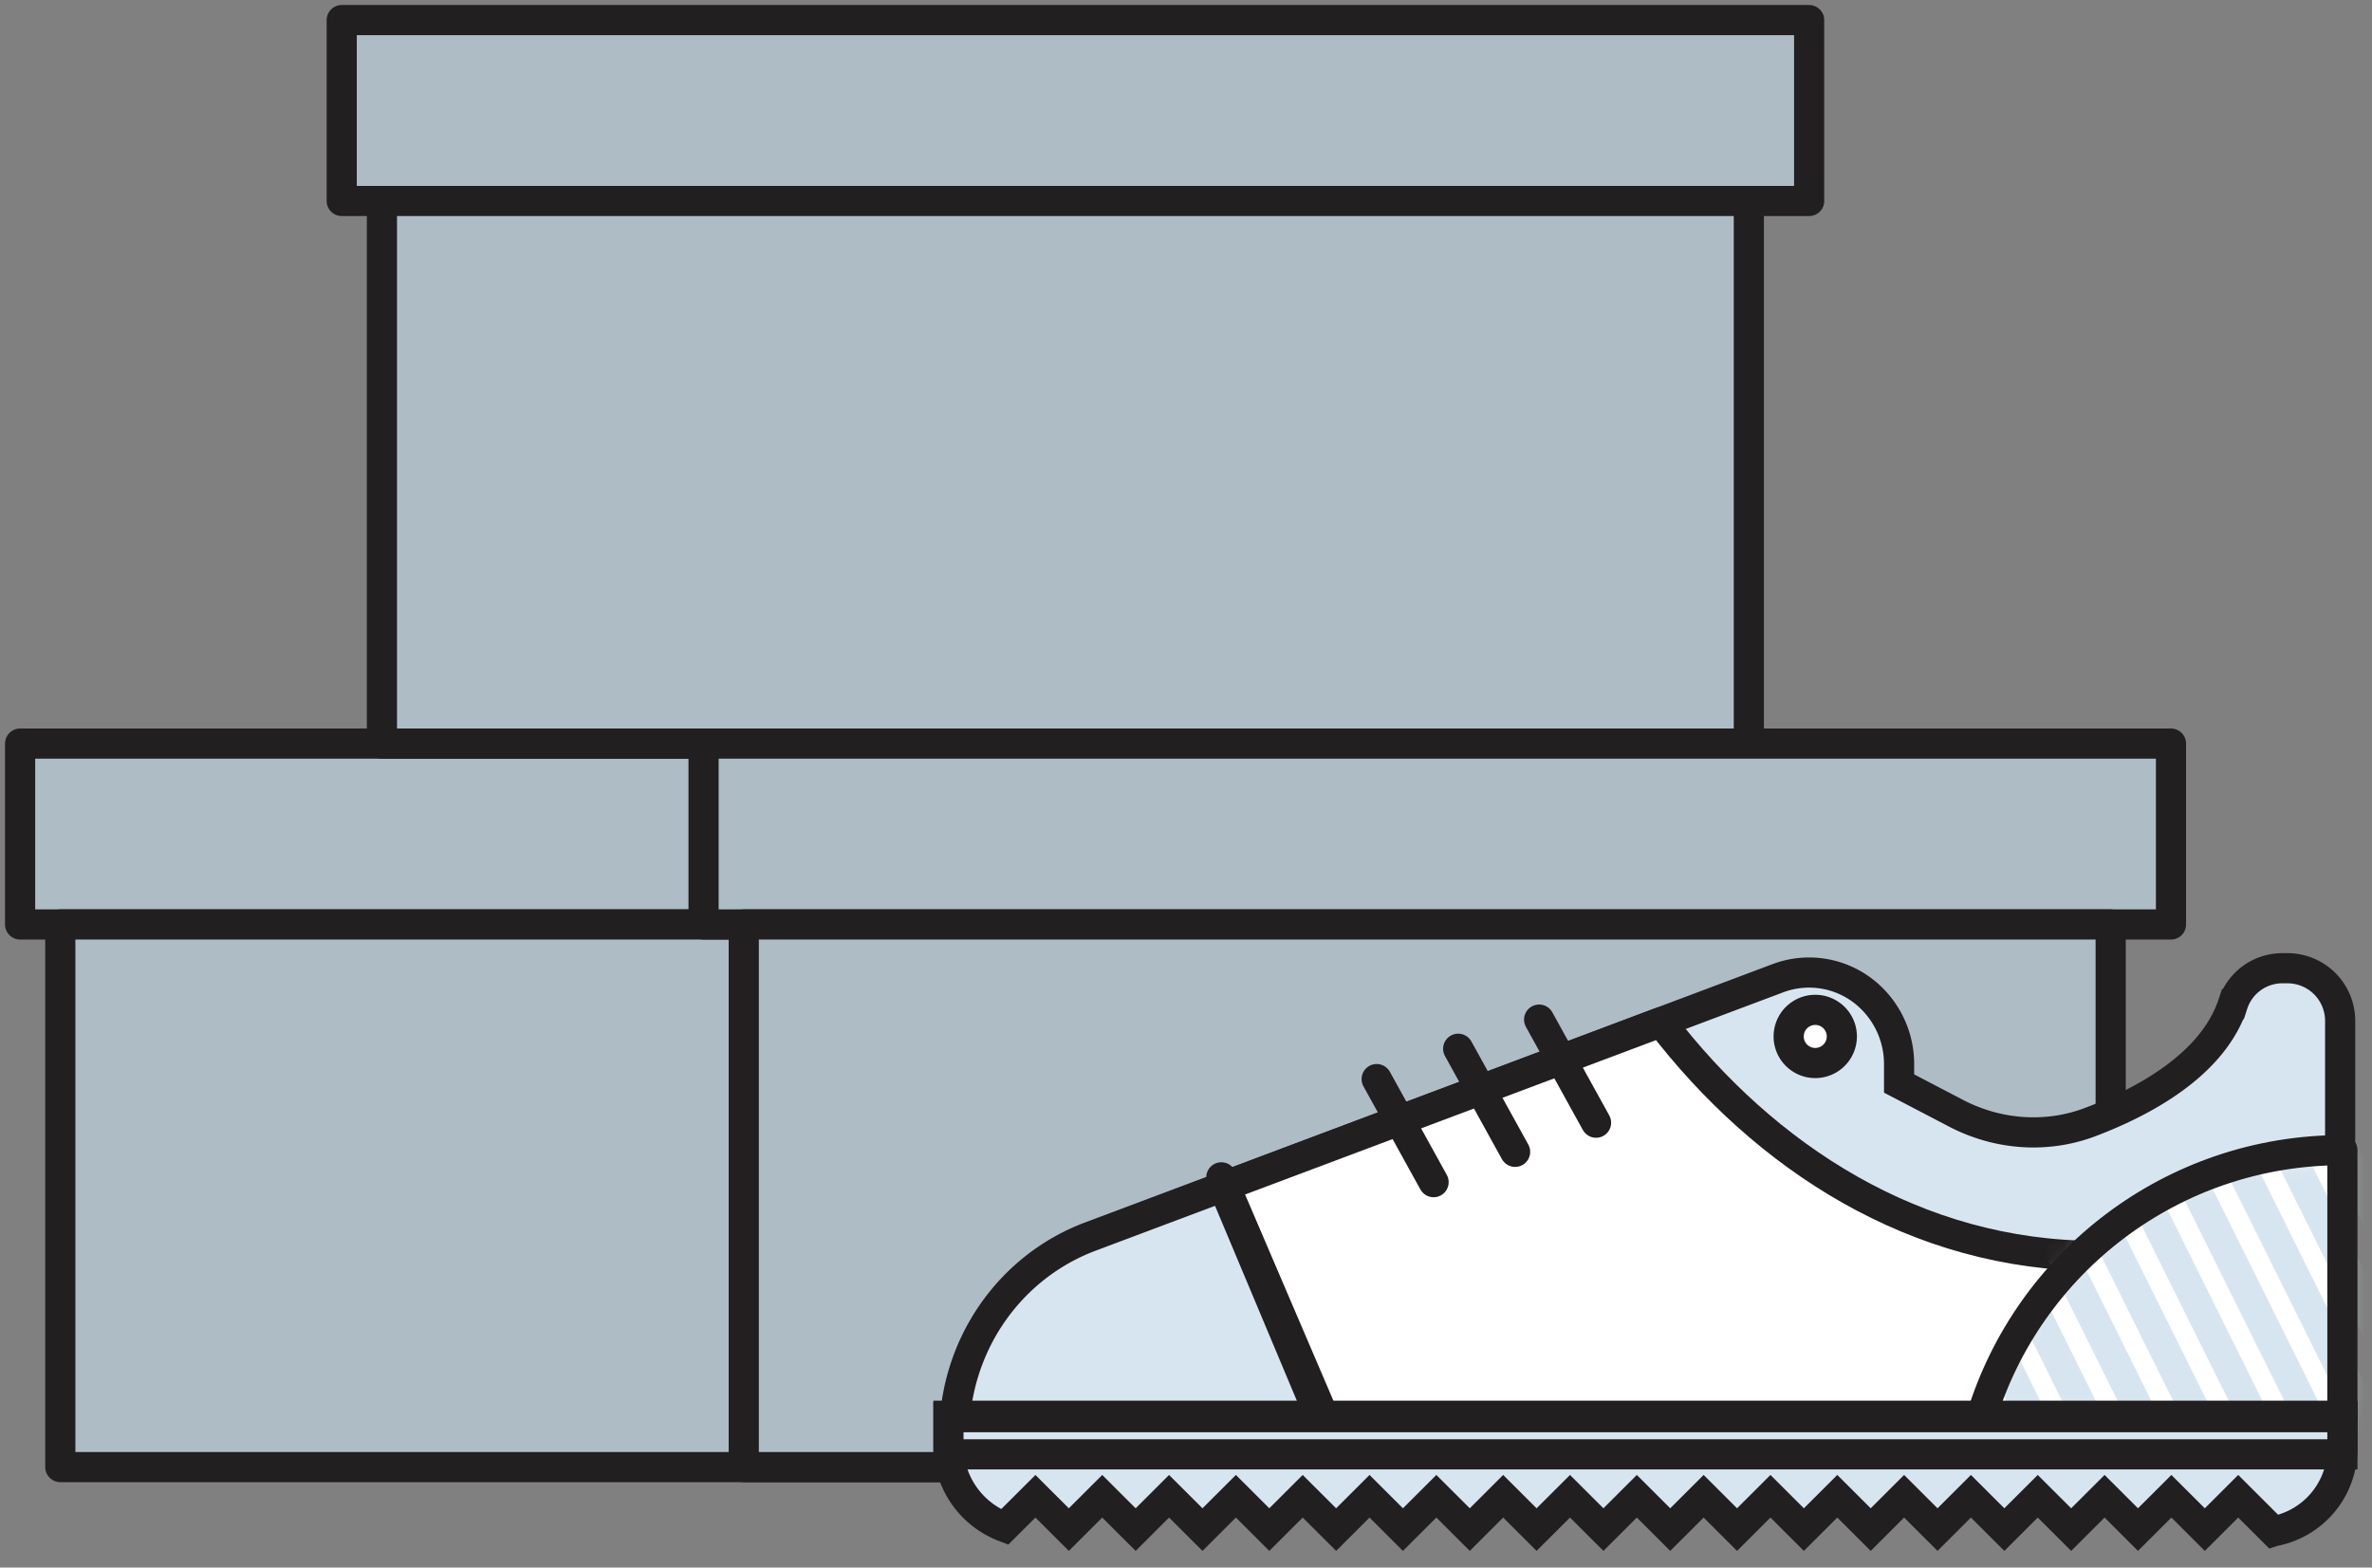 <svg width="118" height="78" viewBox="0 0 118 78" xmlns="http://www.w3.org/2000/svg" xmlns:xlink="http://www.w3.org/1999/xlink"><rect x="0" y="0" width="118" height="78" fill="#808080" stroke="none"/><title>Stock</title><defs><path d="M1.677 3.602H.27C.63 2.42 1.103 1.287 1.677.217v3.385z" id="a"/><path d="M4.44 7.776H.27A18.71 18.71 0 0 1 4.44.519v7.257z" id="c"/><path d="M7.204 9.863H.27c1.2-3.945 3.67-7.34 6.935-9.71v9.71z" id="e"/><path d="M9.967 11.95H.27A18.802 18.802 0 0 1 9.967.575V11.95z" id="g"/><path d="M12.73 12.646H.27A18.8 18.8 0 0 1 12.73.179v12.467z" id="i"/><path d="M15.494 13.341H.27C2.352 6.5 8.25 1.313 15.494.254v13.087z" id="k"/><path d="M.27 13.341h17.968V.056C9.767.056 2.609 5.653.269 13.34z" id="m"/><path d="M.27 13.341h17.968V.056C9.767.056 2.609 5.653.269 13.34z" id="o"/><path d="M.27 13.341h17.968V.056C9.767.056 2.609 5.653.269 13.34z" id="q"/><path d="M.27 13.341h17.968V.056C9.767.056 2.609 5.653.269 13.34z" id="s"/><path d="M.27 13.341h17.968V.056C9.767.056 2.609 5.653.269 13.34z" id="u"/><path d="M.27 13.341h17.968V.056C9.767.056 2.609 5.653.269 13.34z" id="w"/><path d="M.27 13.341h17.968V.056C9.767.056 2.609 5.653.269 13.34z" id="y"/><path d="M.27 13.341h17.968V.056C9.767.056 2.609 5.653.269 13.34z" id="A"/><path d="M.27 13.341h17.968V.056C9.767.056 2.609 5.653.269 13.34z" id="C"/><path d="M.27 13.341h17.968V.056C9.767.056 2.609 5.653.269 13.34z" id="E"/><path d="M.27 13.341h17.968V.056C9.767.056 2.609 5.653.269 13.34z" id="G"/></defs><g fill="none" fill-rule="evenodd"><path fill="#AEBCC6" d="M1 46h73v-9H1z"/><path stroke="#211F1F" stroke-width="1.5" stroke-linejoin="round" d="M1 46h73v-9H1z"/><path fill="#AEBCC6" d="M3 73h68V46H3z"/><path stroke="#211F1F" stroke-width="1.5" stroke-linejoin="round" d="M3 73h68V46H3z"/><path fill="#AEBCC6" d="M17 10h73V1H17z"/><path stroke="#211F1F" stroke-width="1.5" stroke-linejoin="round" d="M17 10h73V1H17z"/><path fill="#AEBCC6" d="M19 37h68V10H19z"/><path stroke="#211F1F" stroke-width="1.5" stroke-linejoin="round" d="M19 37h68V10H19z"/><path fill="#AEBCC6" d="M35 46h73v-9H35z"/><path stroke="#211F1F" stroke-width="1.5" stroke-linejoin="round" d="M35 46h73v-9H35z"/><path fill="#AEBCC6" d="M37 73h68V46H37z"/><path stroke="#211F1F" stroke-width="1.5" stroke-linejoin="round" d="M37 73h68V46H37z"/><path d="M47.473 71.42c0-4.415 2.701-8.362 6.768-9.89l34.206-12.856a4.415 4.415 0 0 1 4.512.859 4.597 4.597 0 0 1 1.515 3.419v.962l2.834 1.48c2.078 1.085 4.512 1.264 6.698.43 2.72-1.036 6.084-2.88 7.074-5.86a2.586 2.586 0 0 1 2.446-1.786h.258a2.62 2.62 0 0 1 2.632 2.635V71.42H47.473z" fill="#D7E5F0"/><path d="M47.473 71.42c0-4.415 2.701-8.362 6.768-9.89l34.206-12.856a4.415 4.415 0 0 1 4.512.859 4.597 4.597 0 0 1 1.515 3.419v.962l2.834 1.48c2.078 1.085 4.512 1.264 6.698.43 2.72-1.036 6.084-2.88 7.074-5.86a2.586 2.586 0 0 1 2.446-1.786h.258a2.62 2.62 0 0 1 2.632 2.635V71.42H47.473z" stroke="#211F1F" stroke-width="1.5"/><path d="M104.299 71.35v-8.858c-8.976 0-16.511-4.902-21.665-11.633l-21.662 8.14v.32l5.049 12.03h38.278z" fill="#FFF"/><path d="M104.299 71.35v-8.858c-8.976 0-16.511-4.902-21.665-11.633l-21.662 8.14v.32l5.049 12.03h38.278zM82.634 50.859c5.154 6.731 12.689 11.633 21.665 11.633" stroke="#211F1F" stroke-width="1.5" stroke-linecap="round" stroke-linejoin="round"/><path d="M98.555 71.42h17.86V57.938c-8.42 0-15.535 5.68-17.86 13.482" fill="#FFF"/><g><g transform="translate(98.174 66.913)"><mask id="b" fill="#fff"><use xlink:href="#a"/></mask><path d="M1.677 17.855l-47.341-95.292" stroke="#D7E5F0" stroke-width="1.5" mask="url(#b)"/></g><g transform="translate(98.174 62.74)"><mask id="d" fill="#fff"><use xlink:href="#c"/></mask><path d="M4.44 22.03L-42.9-73.264" stroke="#D7E5F0" stroke-width="1.5" mask="url(#d)"/></g><g transform="translate(98.174 60.652)"><mask id="f" fill="#fff"><use xlink:href="#e"/></mask><path d="M7.204 24.116l-47.342-95.292" stroke="#D7E5F0" stroke-width="1.5" mask="url(#f)"/></g><g transform="translate(98.174 58.565)"><mask id="h" fill="#fff"><use xlink:href="#g"/></mask><path d="M9.967 26.203l-47.341-95.292" stroke="#D7E5F0" stroke-width="1.5" mask="url(#h)"/></g><g transform="translate(98.174 57.87)"><mask id="j" fill="#fff"><use xlink:href="#i"/></mask><path d="M12.73 26.899L-34.61-68.394" stroke="#D7E5F0" stroke-width="1.5" mask="url(#j)"/></g><g transform="translate(98.174 57.174)"><mask id="l" fill="#fff"><use xlink:href="#k"/></mask><path d="M15.494 27.594l-47.342-95.292" stroke="#D7E5F0" stroke-width="1.5" mask="url(#l)"/></g><g transform="translate(98.174 57.174)"><mask id="n" fill="#fff"><use xlink:href="#m"/></mask><path d="M18.257 27.594l-47.341-95.292" stroke="#D7E5F0" stroke-width="1.5" mask="url(#n)"/></g><g transform="translate(98.174 57.174)"><mask id="p" fill="#fff"><use xlink:href="#o"/></mask><path d="M21.02 27.594L-26.32-67.698" stroke="#D7E5F0" stroke-width="1.5" mask="url(#p)"/></g><g transform="translate(98.174 57.174)"><mask id="r" fill="#fff"><use xlink:href="#q"/></mask><path d="M23.784 27.594l-47.342-95.292" stroke="#D7E5F0" stroke-width="1.5" mask="url(#r)"/></g><g transform="translate(98.174 57.174)"><mask id="t" fill="#fff"><use xlink:href="#s"/></mask><path d="M26.547 27.594l-47.341-95.292" stroke="#D7E5F0" stroke-width="1.5" mask="url(#t)"/></g><g transform="translate(98.174 57.174)"><mask id="v" fill="#fff"><use xlink:href="#u"/></mask><path d="M29.31 27.594l-47.34-95.292" stroke="#D7E5F0" stroke-width="1.5" mask="url(#v)"/></g><g transform="translate(98.174 57.174)"><mask id="x" fill="#fff"><use xlink:href="#w"/></mask><path d="M32.074 27.594l-47.342-95.292" stroke="#D7E5F0" stroke-width="1.5" mask="url(#x)"/></g><g transform="translate(98.174 57.174)"><mask id="z" fill="#fff"><use xlink:href="#y"/></mask><path d="M34.837 27.594l-47.341-95.292" stroke="#D7E5F0" stroke-width="1.5" mask="url(#z)"/></g><g transform="translate(98.174 57.174)"><mask id="B" fill="#fff"><use xlink:href="#A"/></mask><path d="M37.6 27.594L-9.74-67.698" stroke="#D7E5F0" stroke-width="1.5" mask="url(#B)"/></g><g transform="translate(98.174 57.174)"><mask id="D" fill="#fff"><use xlink:href="#C"/></mask><path d="M40.364 27.594L-6.978-67.698" stroke="#D7E5F0" stroke-width="1.5" mask="url(#D)"/></g><g transform="translate(98.174 57.174)"><mask id="F" fill="#fff"><use xlink:href="#E"/></mask><path d="M43.127 27.594L-4.214-67.698" stroke="#D7E5F0" stroke-width="1.5" mask="url(#F)"/></g><g transform="translate(98.174 57.174)"><mask id="H" fill="#fff"><use xlink:href="#G"/></mask><path d="M45.89 27.594L-1.45-67.698" stroke="#D7E5F0" stroke-width="1.5" mask="url(#H)"/></g></g><g><path d="M98.563 70.516h17.964V57.229c-8.469 0-15.625 5.598-17.964 13.287zM60.758 58.582l5.08 11.864M76.567 50.734l2.832 5.13M72.54 52.184l2.832 5.13M68.485 53.693l2.832 5.13" stroke="#211F1F" stroke-width="1.5" stroke-linecap="round" stroke-linejoin="round"/><path d="M91.626 51.572a1.321 1.321 0 0 1-2.645 0 1.321 1.321 0 0 1 2.645 0" fill="#FFF"/><path d="M91.626 51.572a1.321 1.321 0 0 1-2.645 0 1.321 1.321 0 0 1 2.645 0z" stroke="#211F1F" stroke-width="1.5" stroke-linecap="round" stroke-linejoin="round"/><path d="M47.183 70.446v1.5a4.32 4.32 0 0 0 2.792 4.036l1.535-1.53 1.662 1.658 1.662-1.659 1.662 1.659 1.662-1.659 1.663 1.659 1.662-1.659 1.662 1.659 1.661-1.659 1.663 1.659 1.662-1.659 1.662 1.659 1.662-1.659 1.663 1.659 1.661-1.659 1.662 1.659 1.663-1.659 1.662 1.659 1.662-1.659 1.662 1.659 1.662-1.659 1.662 1.659 1.662-1.659 1.662 1.659 1.663-1.659 1.662 1.659 1.662-1.659 1.662 1.659 1.662-1.659 1.662 1.659 1.662-1.659 1.663 1.659 1.662-1.659 1.661 1.659 1.662-1.659 1.663 1.659 1.662-1.659 1.748 1.745a4.185 4.185 0 0 0 3.434-4.112v-1.638H47.183z" fill="#D7E5F0"/><path d="M47.183 70.446v1.5a4.32 4.32 0 0 0 2.792 4.036l1.535-1.53 1.662 1.658 1.662-1.659 1.662 1.659 1.662-1.659 1.663 1.659 1.662-1.659 1.662 1.659 1.661-1.659 1.663 1.659 1.662-1.659 1.662 1.659 1.662-1.659 1.663 1.659 1.661-1.659 1.662 1.659 1.663-1.659 1.662 1.659 1.662-1.659 1.662 1.659 1.662-1.659 1.662 1.659 1.662-1.659 1.662 1.659 1.663-1.659 1.662 1.659 1.662-1.659 1.662 1.659 1.662-1.659 1.662 1.659 1.662-1.659 1.663 1.659 1.662-1.659 1.661 1.659 1.662-1.659 1.663 1.659 1.662-1.659 1.748 1.745a4.185 4.185 0 0 0 3.434-4.112v-1.638H47.183z" stroke="#211F1F" stroke-width="1.5"/><path fill="#D7E5F0" d="M47.183 72.366h69.345v-1.85H47.183z"/><path stroke="#211F1F" stroke-width="1.5" d="M47.183 72.366h69.345v-1.85H47.183z"/></g></g></svg>